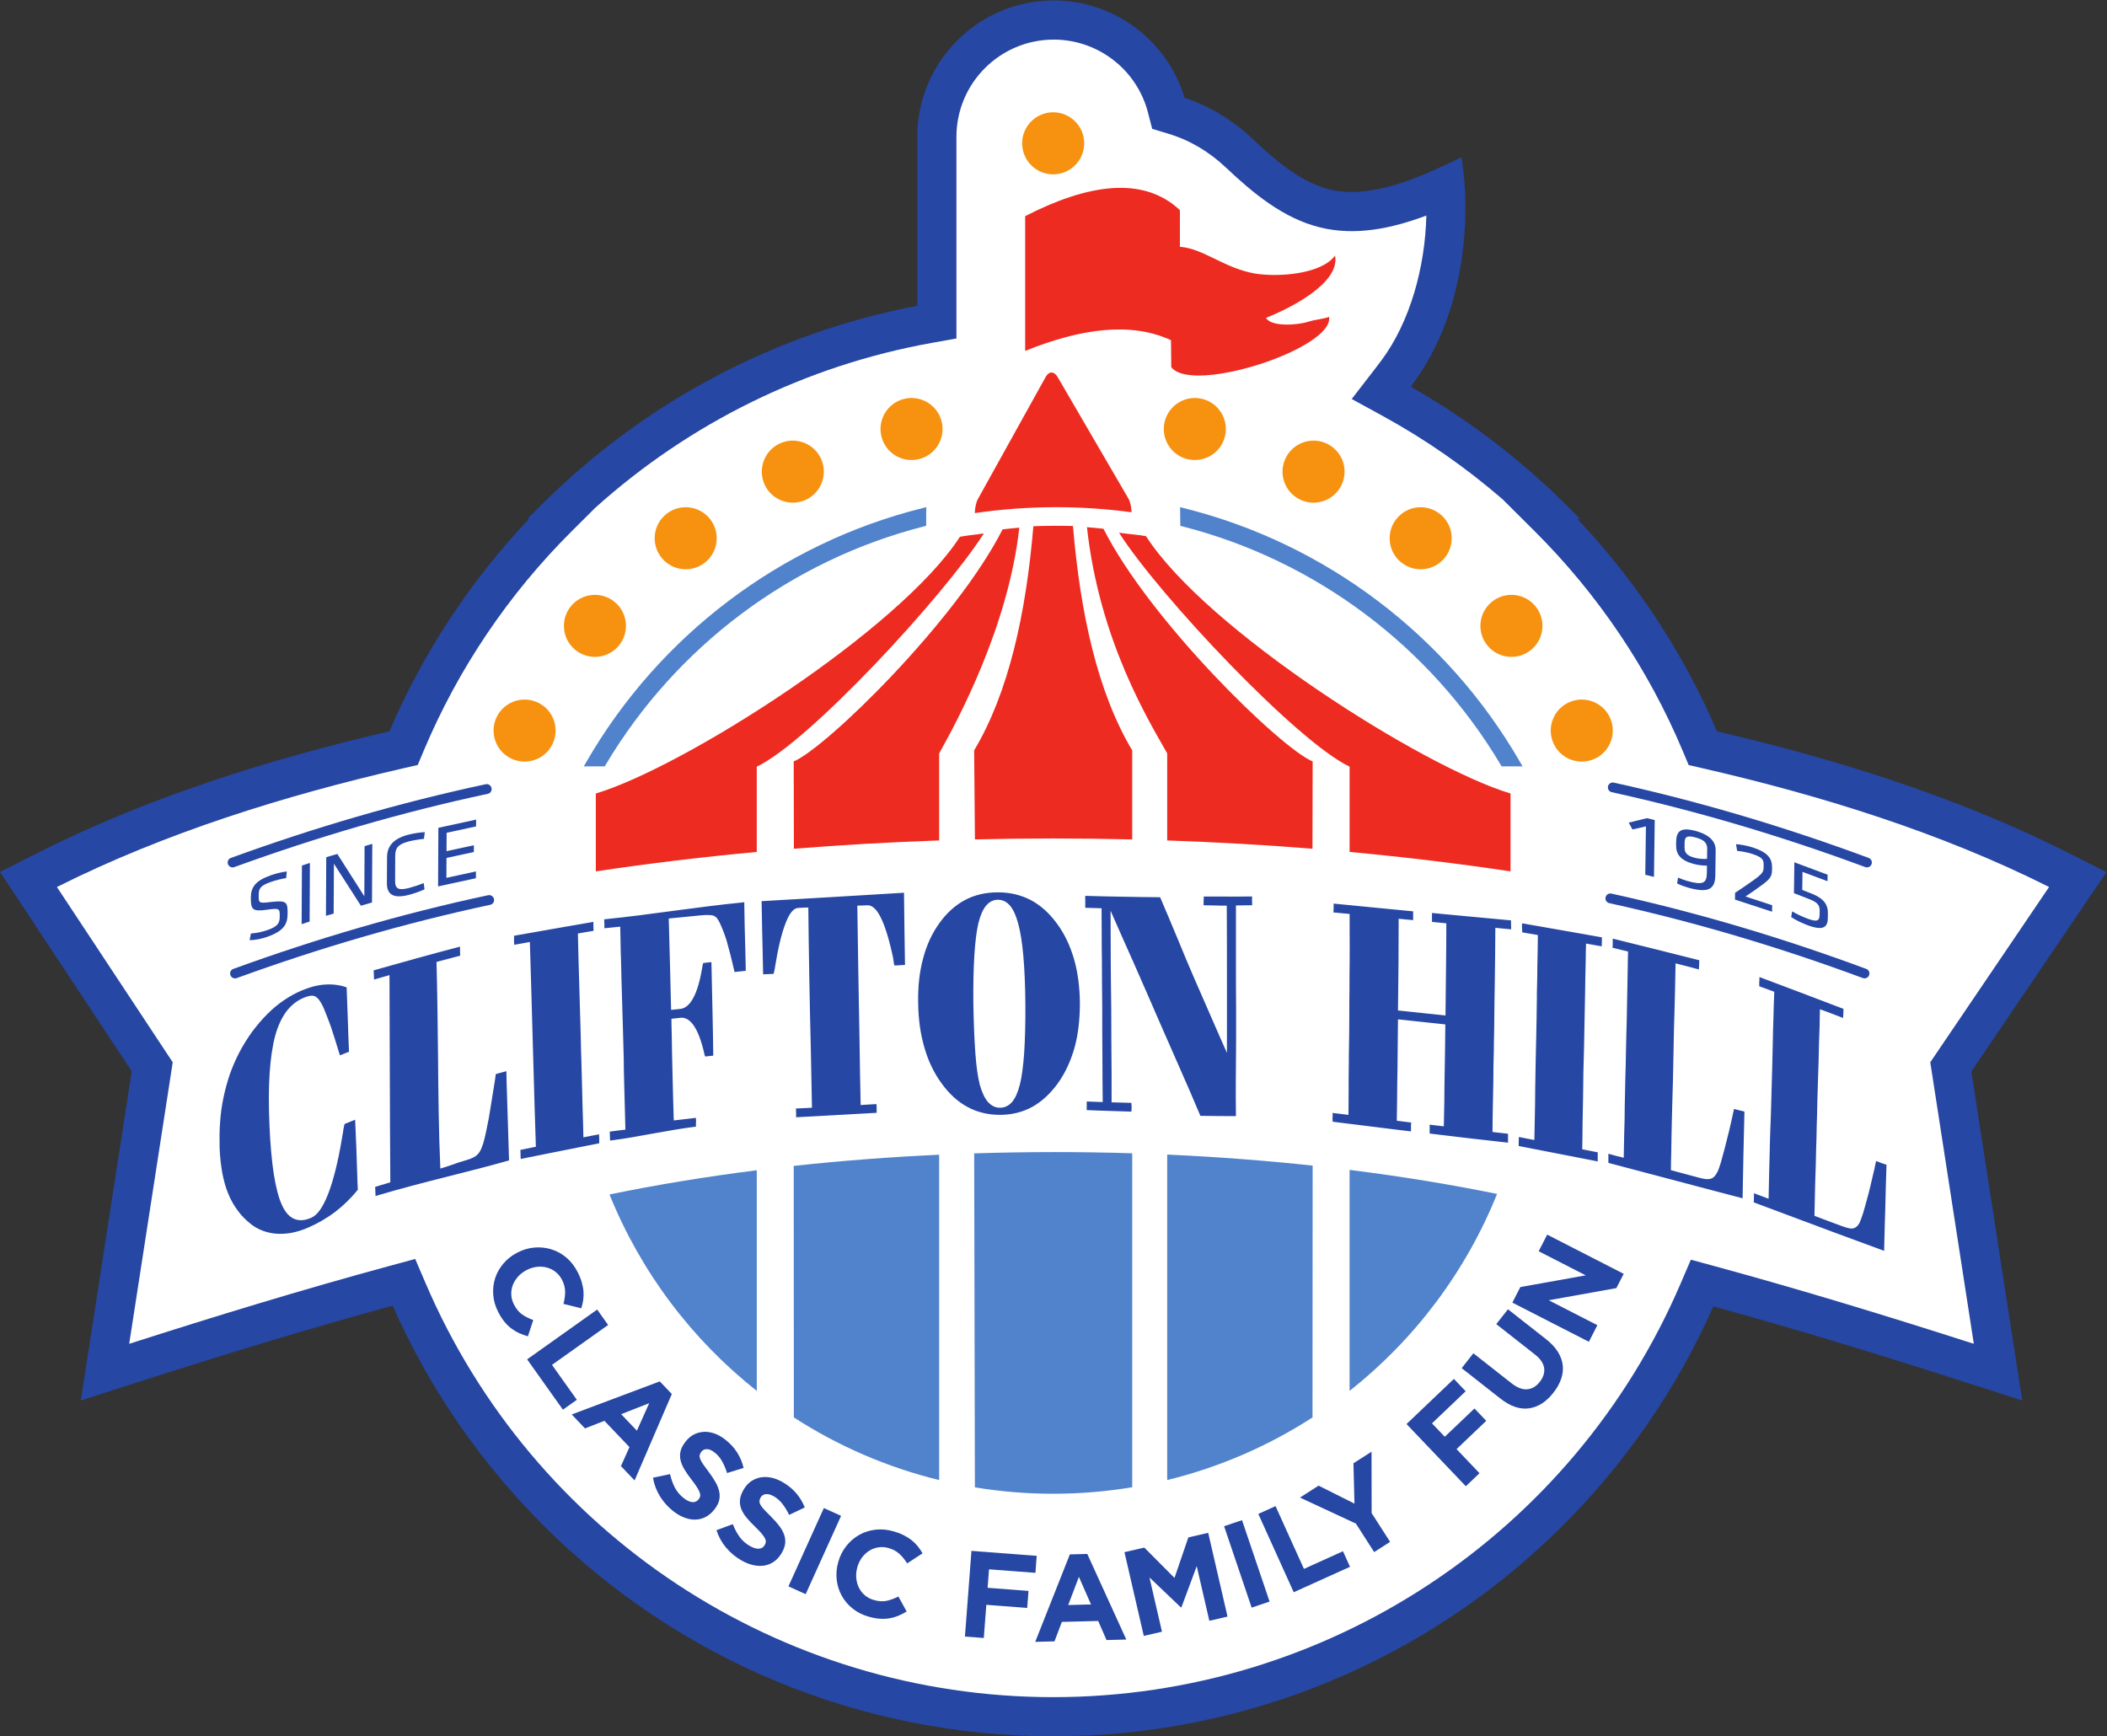 <?xml version="1.0" encoding="UTF-8" standalone="no"?>
<!-- Created with Inkscape (http://www.inkscape.org/) -->

<svg
   version="1.1"
   id="svg2"
   width="407.693"
   height="336"
   viewBox="0 0 407.693 336"
   sodipodi:docname="CLIFTON HILL SINCE 1925_LOGO_Badge Colour[49].eps"
   xmlns:inkscape="http://www.inkscape.org/namespaces/inkscape"
   xmlns:sodipodi="http://sodipodi.sourceforge.net/DTD/sodipodi-0.dtd"
   xmlns="http://www.w3.org/2000/svg"
   xmlns:svg="http://www.w3.org/2000/svg">
  <rect x="0" y="0" width="407.693" height="336" fill="#333333" stroke="none"/>
  <defs
     id="defs6" />
  <sodipodi:namedview
     id="namedview4"
     pagecolor="#ffffff"
     bordercolor="#000000"
     borderopacity="0.25"
     inkscape:showpageshadow="2"
     inkscape:pageopacity="0.0"
     inkscape:pagecheckerboard="0"
     inkscape:deskcolor="#d1d1d1" />
  <g
     id="g8"
     inkscape:groupmode="layer"
     inkscape:label="ink_ext_XXXXXX"
     transform="matrix(1.333,0,0,-1.333,0,336)">
    <g
       id="g10"
       transform="scale(0.1)">
      <path
         d="m 2492.33,1458.88 c 174.43,-40.46 352.28,-96.4 512.2,-177.43 l 53.16,-26.93 -196.13,-289.379 73.83,-477.672 -80.92,26.031 C 2732.72,552.672 2610.43,590.219 2487.08,624.07 2434.73,505.762 2360.63,397.969 2269.09,306.488 2072.05,109.609 1807.35,0 1528.77,0 1250.15,0 985.426,109.629 788.387,306.539 696.57,398.301 622.316,506.449 569.949,625.18 445.133,591.039 321.391,553.09 198.199,513.5 l -80.902,-26 73.887,477.988 L 0,1254.83 52.531,1281.45 C 212.609,1362.56 390.652,1418.54 565.27,1459 c 48.726,113.9 117.496,218.32 202.566,308.23 h -2.57 l 22.593,22.43 c 148.762,147.72 337.761,247.89 543.601,287.1 v 121.88 c 0,41.08 0,82.16 0,123.24 0,109.37 88.75,198.12 198.12,198.12 87.78,0 164.91,-57.89 189.83,-141.3 37.36,-12.43 70.46,-32.9 99.19,-60.02 30.97,-29.23 68.79,-62.5 111.15,-72.98 57.28,-14.19 124.65,14.86 175.44,38.87 l 16.28,7.69 2.33,-17.85 c 5.74,-43.77 3.88,-92.7 -3.01,-136.14 -9.93,-62.66 -31.93,-123.75 -70.03,-174.95 -1.02,-1.36 -2.04,-2.72 -3.06,-4.08 81.69,-46.28 156.99,-103.42 223.62,-169.58 l 22.6,-22.43 h -4.18 c 85.09,-89.94 153.87,-194.41 202.59,-308.35 v 0"
         style="fill:#2647a3;fill-opacity:1;fill-rule:evenodd;stroke:none"
         id="path12" />
      <path
         d="m 2181.11,1795.82 c -53.52,46.34 -111.9,86.95 -174.06,120.98 l -44.95,24.61 31.36,40.52 c 3.95,5.1 7.84,10.17 11.69,15.34 42.02,56.46 63.57,136.13 65.3,210.45 -49.67,-18.66 -102.68,-30.01 -154.37,-17.22 -53.57,13.27 -97.25,49.78 -136.51,86.84 -24.08,22.73 -51.78,39.54 -83.54,49.13 l -23.53,7.11 -6.16,23.8 c -16.09,62.15 -72.46,105.76 -136.76,105.76 -77.98,0 -141.26,-63.27 -141.26,-141.26 0,-41.08 0,-82.16 0,-123.24 v -169.37 l -36,-6.47 c -182.29,-32.74 -350.99,-115.94 -488.168,-239.25 l -34.339,-34.19 c -91.54,-91.15 -164.708,-199.48 -214.754,-318.58 l -8.688,-20.67 -21.844,-5.02 C 413.996,1365.93 239.367,1311.74 82.613,1232.94 L 250.727,978.512 187.551,569.801 c 125.383,40.219 251.355,78.719 378.441,113.23 L 602.695,693 617.664,658.039 C 773.535,293.871 1131.49,56.859 1528.77,56.859 c 396.86,0 754.5,236.52 910.64,600.121 l 15,34.93 36.68,-9.988 c 125.6,-34.231 250.11,-72.32 374.05,-112.121 l -63.19,408.738 172.45,254.431 c -156.59,78.7 -331,132.85 -501.34,172 l -21.85,5.03 -8.68,20.66 c -50.04,119.15 -123.21,227.52 -214.76,318.7 l -46.66,46.46 v 0"
         style="fill:#ffffff;fill-opacity:1;fill-rule:evenodd;stroke:none"
         id="path14" />
      <path
         d="m 1344.49,1778.64 c -0.02,-0.85 -0.03,-1.69 -0.03,-2.54 l -0.09,-18.8 -3.27,-0.84 C 1147.44,1706.97 981.129,1581.74 879.094,1410.24 l -1.274,-2.14 h -30.379 l 3.786,6.56 c 105.796,183.36 282.103,317.07 487.833,368.34 l 5.58,1.39 z m 374,4.35 c 205.72,-51.28 382.02,-184.98 487.81,-368.33 l 3.79,-6.56 h -30.38 l -1.27,2.14 c -102.01,171.46 -268.28,296.68 -461.88,346.19 l -3.25,0.84 -0.25,21.41 -0.09,5.69 5.52,-1.38 v 0"
         style="fill:#5183cc;fill-opacity:1;fill-rule:evenodd;stroke:none"
         id="path16" />
      <path
         d="m 1488.1,2206.82 c 88.64,45.62 170.55,59.76 224.61,8.73 v -53.21 c 34.24,-2.36 64.91,-31.42 109.36,-38.85 32.19,-5.38 95.83,-1.37 115.88,26.14 7.87,-41.08 -68.9,-78.05 -100.22,-90.45 7.65,-13.78 47.38,-10.27 61.6,-5.57 10.24,3.39 19.75,3.4 29.87,7.03 7.99,-45.37 -198.16,-113.02 -229.01,-73.05 l -0.43,39.17 c -58.76,27.25 -131.66,16.65 -211.66,-15.53 0,65.2 0,130.4 0,195.59 v 0"
         style="fill:#ee2b21;fill-opacity:1;fill-rule:evenodd;stroke:none"
         id="path18" />
      <path
         d="m 1528.76,2357.63 c 24.88,0 45.05,-20.17 45.05,-45.06 0,-24.87 -20.17,-45.04 -45.05,-45.04 -24.88,0 -45.04,20.17 -45.04,45.04 0,24.89 20.16,45.06 45.04,45.06 v 0"
         style="fill:#f79210;fill-opacity:1;fill-rule:evenodd;stroke:none"
         id="path20" />
      <path
         d="m 1312.38,1941.56 c 24.16,5.95 48.56,-8.8 54.51,-32.95 5.95,-24.15 -8.8,-48.56 -32.96,-54.51 -24.15,-5.95 -48.55,8.81 -54.5,32.96 -5.95,24.15 8.8,48.55 32.95,54.5 z m -181.27,-65.13 c 22.37,10.88 49.32,1.58 60.21,-20.78 10.89,-22.37 1.59,-49.32 -20.78,-60.21 -22.36,-10.89 -49.32,-1.59 -60.2,20.78 -10.89,22.36 -1.59,49.32 20.77,60.21 z M 967.543,1774.69 c 19.586,15.33 47.897,11.9 63.237,-7.68 15.33,-19.58 11.9,-47.89 -7.68,-63.23 -19.58,-15.34 -47.889,-11.9 -63.229,7.68 -15.344,19.58 -11.906,47.88 7.672,63.23 z M 828.984,1640.88 c 15.926,19.1 44.325,21.69 63.434,5.76 19.109,-15.92 21.691,-44.32 5.766,-63.43 -15.922,-19.1 -44.321,-21.69 -63.43,-5.76 -19.113,15.92 -21.691,44.32 -5.77,63.43 z M 721.598,1480.97 c 11.558,22.02 38.785,30.51 60.812,18.95 22.028,-11.56 30.512,-38.78 18.953,-60.81 -11.558,-22.03 -38.777,-30.51 -60.804,-18.95 -22.032,11.55 -30.516,38.78 -18.961,60.81 v 0"
         style="fill:#f79210;fill-opacity:1;fill-rule:evenodd;stroke:none"
         id="path22" />
      <path
         d="m 2335.93,1480.97 c -11.55,22.02 -38.78,30.51 -60.8,18.95 -22.03,-11.56 -30.52,-38.78 -18.96,-60.81 11.56,-22.03 38.78,-30.51 60.81,-18.95 22.02,11.56 30.51,38.78 18.95,60.81 z m -107.38,159.91 c -15.92,19.11 -44.32,21.69 -63.43,5.76 -19.11,-15.92 -21.69,-44.32 -5.77,-63.43 15.93,-19.1 44.32,-21.69 63.43,-5.76 19.11,15.92 21.69,44.32 5.77,63.43 z m -138.56,133.81 c -19.58,15.33 -47.89,11.9 -63.23,-7.68 -15.34,-19.58 -11.91,-47.89 7.68,-63.23 19.58,-15.34 47.88,-11.9 63.23,7.68 15.33,19.58 11.9,47.89 -7.68,63.23 z m -163.57,101.74 c -22.37,10.88 -49.32,1.58 -60.21,-20.78 -10.89,-22.37 -1.59,-49.32 20.78,-60.21 22.36,-10.89 49.32,-1.59 60.21,20.78 10.89,22.36 1.58,49.32 -20.78,60.21 z m -181.27,65.13 c -24.15,5.95 -48.55,-8.8 -54.5,-32.95 -5.96,-24.15 8.8,-48.56 32.95,-54.51 24.15,-5.95 48.56,8.81 54.51,32.96 5.95,24.15 -8.81,48.55 -32.96,54.5 v 0"
         style="fill:#f79210;fill-opacity:1;fill-rule:evenodd;stroke:none"
         id="path24" />
      <path
         d="m 1152.14,828.078 c 68.14,7.422 138.68,12.891 211.11,16.231 V 372.012 c -75.98,18.57 -147.05,49.629 -210.91,90.898 z M 884.742,786.59 c 67.586,13.93 139.088,25.73 213.768,35.172 V 501.441 c -93.97,74.278 -168.244,172.36 -213.768,285.149 z m 1074.278,35.672 c 74.76,-9.352 146.38,-21.051 214.08,-34.891 -45.49,-113.121 -119.9,-211.473 -214.08,-285.93 z m -428.25,25.886 c 37.99,0 75.57,-0.617 112.72,-1.757 V 361.602 c -37.32,-6.223 -75.64,-9.481 -114.72,-9.481 -38.71,0 -76.66,3.219 -113.64,9.301 l -1.04,484.848 c 38.44,1.218 77.34,1.878 116.68,1.878 z m 163.51,-476.136 c 75.98,18.578 147.05,49.629 210.91,90.898 l 0.2,365.59 c -68.15,7.34 -138.69,12.75 -211.11,16.012 v -472.5 0"
         style="fill:#5183cc;fill-opacity:1;fill-rule:evenodd;stroke:none"
         id="path26" />
      <path
         d="m 1642.48,1777 c -0.09,6.91 -1.8,15.22 -4.34,19.58 l -103.05,176.94 c -4.83,8.29 -12.44,8.5 -17.16,0 l -98.58,-177.63 c -2.53,-4.57 -4.27,-13.15 -4.3,-20.12 38.57,5.62 78.05,8.56 118.24,8.56 37.06,0 73.5,-2.54 109.19,-7.33 v 0"
         style="fill:#ee2b21;fill-opacity:1;fill-rule:evenodd;stroke:none"
         id="path28" />
      <path
         d="m 1428.17,1746.28 c -58.55,-91.65 -253.93,-302.9 -329.66,-338.59 v -123.83 c -80.21,-7.43 -158.217,-16.89 -233.639,-28.22 v 113.05 c 127.481,38.17 441.149,237.43 528.569,372.7 8.7,1.79 26.11,3.41 34.73,4.89 z m 51.43,8.33 c -15.94,-144.38 -90.72,-282.03 -116.35,-327.7 v -126.37 c -71.62,-2.46 -141.98,-6.51 -210.85,-12.04 l -0.27,126.76 c 46.58,19.32 235.45,203.37 303.19,336.87 8.13,0.96 16.23,1.79 24.28,2.48 z m 77.89,2.44 c 10.62,-126.9 35.76,-241.56 86,-325.77 v -129.27 c -37.93,0.91 -76.17,1.41 -114.72,1.41 -38.17,0 -76.02,-0.5 -113.59,-1.38 l -1.14,129.24 c 50.2,84.14 75.33,198.69 85.98,325.46 16.41,0.66 41.4,0.76 57.47,0.31 z m 20.3,-1.76 c 18.24,-166.02 90.82,-282.62 116.49,-328.38 v -126.37 c 71.61,-2.47 141.98,-6.51 210.85,-12.04 l 0.28,126.76 c -46.69,19.36 -236.2,204.19 -303.65,337.76 -7.95,0.89 -15.93,1.65 -23.97,2.27 z m 46.55,-7.98 c 57.88,-91.08 258.66,-303.8 334.68,-339.62 v -123.83 c 80.21,-7.43 158.22,-16.89 233.64,-28.22 v 113.05 c -127.75,38.26 -442.43,238.28 -529.12,373.57 -8.64,1.85 -30.45,3.54 -39.2,5.05 v 0"
         style="fill:#ee2b21;fill-opacity:1;fill-rule:evenodd;stroke:none"
         id="path30" />
      <path
         d="m 503.184,1086.75 c 0.484,-15.4 1.211,-30.86 1.695,-46.21 0.484,-15.34 0.965,-30.75 1.695,-46.212 0,-0.168 0,-0.34 0,-0.508 -4.355,-1.75 -8.715,-3.488 -13.07,-5.238 -1.453,4.34 -2.902,8.688 -4.113,13.028 -2.907,9.31 -5.567,18.17 -8.469,26.69 -1.938,5.87 -4.113,11.39 -6.051,16.3 -1.937,5.14 -3.875,9.71 -5.566,13.77 -1.938,4.4 -4.114,7.9 -6.051,10.61 -2.18,2.82 -4.356,4.57 -6.293,5.36 -1.691,0.79 -3.871,1.01 -6.531,0.68 -2.907,-0.4 -6.055,-1.35 -9.442,-2.82 -9.925,-4.12 -18.39,-10.84 -25.41,-20.09 -6.777,-9.25 -12.34,-21.05 -16.215,-35.44 -3.875,-14.49 -6.531,-32.549 -7.988,-54.221 -1.445,-21.609 -1.445,-46.719 -0.238,-75.258 1.211,-28.16 3.386,-51.859 6.289,-71.101 3.148,-19.41 7.019,-34.469 11.859,-44.852 4.602,-10.269 10.653,-17.047 17.664,-20.039 7.262,-3.097 15.492,-2.539 24.93,1.641 8.953,3.89 16.941,15.351 24.441,34.531 7.504,19.238 14.282,46.16 20.09,80.801 0.238,2.258 0.723,4.457 1.207,6.769 0.727,5.59 1.453,10.161 2.418,13.598 0,0.109 0,0.223 0,0.34 5.082,2.031 10.168,4.172 15.492,6.262 0,-0.34 0,-0.68 0,-1.02 1.207,-24.992 2.176,-49.98 2.903,-75.09 0.242,-8.472 0.488,-16.883 0.968,-25.34 -0.242,-0.171 -0.242,-0.332 -0.242,-0.453 -4.84,-6.039 -10.164,-11.847 -15.73,-17.258 -5.321,-5.191 -10.891,-9.992 -16.699,-14.511 -6.293,-4.739 -12.825,-9.02 -19.36,-12.86 -6.777,-3.828 -13.551,-7.281 -20.57,-10.328 -7.742,-3.383 -15.488,-5.691 -22.988,-7.222 -7.504,-1.411 -14.762,-1.86 -21.782,-1.457 -7.261,0.5 -14.039,1.91 -20.332,4.277 -6.535,2.371 -12.34,5.652 -17.664,9.883 -7.019,5.527 -13.551,12.019 -18.875,19.41 -5.566,7.328 -10.164,15.508 -13.797,24.488 -3.871,9.078 -6.531,19.18 -8.711,30.352 -1.937,11.117 -3.386,23.297 -3.871,36.508 -0.242,12.582 -0.242,24.878 0.723,36.902 0.727,12.129 2.422,23.918 4.844,35.598 2.418,11.679 5.562,23.019 9.195,33.851 3.871,10.891 8.469,21.391 13.551,31.379 5.808,11.22 12.344,21.49 19.117,30.86 7.023,9.36 14.281,17.83 22.027,25.56 7.5,7.56 15.489,14.21 24.2,20.09 8.468,5.75 17.421,10.72 27.101,14.61 5.809,2.37 11.375,4.17 16.699,5.59 5.567,1.29 10.895,2.14 16.215,2.42 5.567,0.34 10.649,0.17 15.731,-0.51 5.082,-0.68 9.925,-1.8 14.519,-3.44 0,-0.06 0.242,-0.11 0.485,-0.17 0,-0.17 0,-0.34 0,-0.51 z m 41.867,-301.461 c 0,1.973 0,3.941 -0.242,5.922 0,1.918 0,3.891 -0.243,5.867 0,0.172 0,0.332 0,0.5 2.661,0.852 5.567,1.703 8.469,2.602 4.36,1.3 8.957,2.59 13.555,4.058 -0.242,50.114 -0.727,100.274 -0.727,150.371 0,50.161 -0.484,100.261 -0.484,150.431 -7.5,-2.15 -15.004,-4.29 -22.266,-6.38 -0.238,0.28 -0.238,0.56 -0.238,0.9 0,1.98 0,4.01 -0.246,5.98 0,1.92 0,3.78 -0.238,5.76 0,0.17 0,0.39 0,0.62 0,0.05 0.238,0.11 0.484,0.17 20.324,5.81 40.898,11.51 61.469,17.21 20.812,5.75 41.625,11.39 62.679,16.87 0.243,0.05 0.485,0.17 0.723,0.28 0,-0.34 0,-0.68 0,-1.02 0,-3.78 0,-7.61 0.242,-11.56 0,-0.23 0,-0.4 0.242,-0.57 -0.242,-0.05 -0.484,-0.11 -0.722,-0.17 -6.297,-1.63 -12.106,-3.21 -18.149,-4.79 -5.328,-1.47 -10.41,-2.88 -15.734,-4.18 1.211,-44.74 1.691,-89.99 2.176,-135.25 0.246,-27.699 0.484,-55.398 0.972,-82.941 0.481,-27.418 1.207,-54.778 2.418,-81.809 6.536,1.981 12.098,3.891 17.668,5.75 5.809,2.09 11.856,4.238 19.118,6.27 4.113,1.179 7.742,2.422 10.648,3.89 2.66,1.36 5.082,2.93 6.535,4.629 1.692,1.582 3.145,3.781 4.598,6.43 1.211,2.711 2.418,5.93 3.629,9.48 1.211,4.121 2.664,9.653 4.113,16.59 1.211,5.871 2.66,12.75 4.117,20.59 2.66,15.633 5.563,34.762 9.196,56.883 0.242,2.258 0.484,4.508 0.964,6.769 5.082,1.348 10.168,2.707 15.25,4.11 0.243,-11.731 0.485,-23.461 0.965,-35.199 0.969,-31.321 1.938,-63.872 2.906,-93.723 0,-0.219 0,-0.391 0,-0.57 -0.242,-0.047 -0.48,-0.11 -0.48,-0.161 -29.77,-8.468 -59.293,-15.859 -88.82,-23.359 -34.61,-8.75 -69.211,-17.609 -103.578,-27.93 -0.243,-0.058 -0.485,-0.168 -0.727,-0.23 -0.242,0.281 -0.242,0.57 -0.242,0.91 z M 755.84,839 c 0,1.859 -0.246,3.891 -0.246,5.871 0,1.859 0,3.777 -0.239,5.809 0,0.172 0,0.34 0,0.558 0,0 0.239,0.063 0.485,0.121 5.805,1.121 11.613,2.313 17.183,3.551 1.45,0.281 3.145,0.621 4.84,0.961 -1.215,37.238 -2.422,74.418 -3.39,111.66 -0.969,37.239 -2.18,74.479 -3.145,111.769 -0.242,8.24 -0.484,16.48 -0.726,24.78 -0.485,16.36 -0.969,32.72 -1.454,49.09 -0.968,-0.12 -1.695,-0.29 -2.418,-0.46 -6.535,-1.13 -12.828,-2.25 -19.363,-3.5 -0.484,-0.05 -0.726,-0.11 -0.965,-0.17 0,0.29 0,0.57 0,0.91 -0.246,1.92 -0.246,3.83 -0.246,5.87 0,2.03 0,3.89 0,5.75 0,0.17 0,0.39 0,0.62 0,0 0.246,0.06 0.485,0.06 18.879,3.38 37.754,6.77 56.875,10.04 19.843,3.55 38.718,6.77 56.871,9.87 0.242,0.06 0.484,0.12 0.965,0.17 0,-0.33 0,-0.62 0,-0.84 0,-3.84 0,-7.73 0.242,-11.57 0,-0.23 0,-0.4 0,-0.57 -3.629,-0.67 -7.258,-1.29 -10.891,-1.86 -4.109,-0.73 -8.23,-1.46 -11.859,-2.03 0.484,-24.15 1.215,-48.46 1.941,-72.67 0.238,-8.69 0.481,-17.32 0.723,-25.9 0.484,-16.59 0.965,-33.06 1.453,-49.6 0.242,-12.4 0.484,-24.931 0.969,-37.399 0.242,-12.36 0.722,-24.661 0.968,-36.911 0.239,-9.871 0.481,-19.8 0.723,-29.609 0.484,-14.68 0.973,-29.23 1.211,-43.851 4.113,0.742 8.227,1.582 12.102,2.371 3.144,0.57 6.289,1.238 9.679,1.871 0.242,0.047 0.485,0.109 0.969,0.109 0,-0.281 0,-0.512 0,-0.793 0,-1.976 0.238,-3.887 0.238,-5.867 0,-1.973 0,-3.891 0,-5.75 0,-0.231 0,-0.402 0,-0.57 -0.238,-0.051 -0.48,-0.051 -0.48,-0.051 -23.719,-4.692 -47.68,-9.481 -71.875,-14.328 -14.039,-2.711 -27.832,-5.543 -41.625,-8.364 0,0.293 0,0.571 0,0.852 z m 129.715,26.629 c 0,1.98 -0.242,3.891 -0.242,5.812 0,1.918 0,3.84 -0.247,5.758 0,0.231 0,0.449 0,0.621 3.875,0.508 7.747,1.008 11.86,1.578 3.629,0.403 7.262,0.903 10.89,1.293 -0.722,24.5 -1.211,48.918 -1.933,73.411 -0.242,9.707 -0.485,19.468 -0.485,29.339 -0.488,14.84 -0.726,29.679 -1.21,44.629 -0.727,24.6 -1.454,49.32 -2.176,74.03 -0.246,12.3 -0.489,24.6 -0.973,37.01 -0.238,12.02 -0.484,24.1 -0.723,36.28 -5.808,-0.51 -11.375,-1.13 -16.699,-1.69 -2.179,-0.22 -4.355,-0.39 -6.293,-0.62 0,0.23 0,0.51 0,0.79 0,1.97 0,3.89 0,5.81 -0.242,1.98 -0.242,3.84 -0.242,5.76 0,0.17 0,0.39 0,0.62 0.242,-0.06 0.488,0 0.727,0.06 33.636,3.38 67.281,7.89 100.918,12.41 33.643,4.45 67.033,8.91 100.673,12.18 0.24,0 0.48,0.06 0.97,0.12 0,-0.28 0,-0.57 0,-0.79 0.24,-21.84 0.72,-43.79 1.45,-65.62 0.24,-11.06 0.48,-22.12 0.73,-33.12 -0.25,-0.06 -0.49,-0.06 -0.73,-0.06 -2.66,-0.39 -5.81,-0.68 -8.71,-0.96 -2.42,-0.28 -4.84,-0.51 -7.02,-0.73 0,0.22 0,0.45 0,0.62 -2.18,9.31 -4.11,17.77 -6.05,25.28 -1.93,7.44 -3.87,14.05 -5.33,19.69 -1.69,5.75 -3.62,10.72 -5.32,15.06 -1.69,4.35 -3.39,8.02 -4.84,11.23 -1.21,2.37 -2.42,4.4 -3.63,6.04 -1.21,1.52 -2.66,2.7 -4.36,3.5 -1.69,0.79 -4.11,1.18 -7.5,1.35 -3.15,0.11 -7.5,-0.06 -12.34,-0.56 -6.29,-0.62 -12.34,-1.25 -18.392,-1.81 -9.195,-0.9 -18.394,-1.75 -27.59,-2.71 0,-0.17 0,-0.34 0,-0.45 1.211,-44.06 2.422,-88.13 3.387,-132.25 4.359,0.44 8.715,0.9 13.313,1.4 7.261,0.79 13.552,6.1 18.872,15.86 5.33,9.88 9.68,24.32 12.83,43.28 0.24,1.52 0.48,2.93 0.73,4.06 0.24,1.19 0.48,2.2 0.72,2.99 0,0.12 0,0.28 0.25,0.45 1.69,0.23 3.63,0.45 5.56,0.68 1.94,0.22 4.12,0.45 6.29,0.62 0,-0.23 0,-0.51 0,-0.79 0.49,-22.34 0.97,-44.8 1.46,-67.2 0.48,-22.34 0.96,-44.74 1.2,-67.14 0,-0.23 0,-0.449 0,-0.57 -1.93,-0.282 -3.87,-0.45 -5.8,-0.668 -1.94,-0.231 -3.88,-0.453 -5.81,-0.621 -0.24,0.109 -0.24,0.218 -0.24,0.39 -0.49,0.559 -0.73,1.469 -0.73,2.481 -0.24,0.449 -0.48,1.019 -0.48,1.519 -4.12,18.169 -9.2,31.489 -15.01,40.179 -5.81,8.52 -12.339,12.41 -19.6,11.62 -1.211,-0.11 -2.418,-0.22 -3.629,-0.39 -3.149,-0.34 -6.293,-0.68 -9.442,-1.02 0,-8.07 0.246,-16.14 0.489,-24.2 0.242,-16.59 0.48,-33.24 0.968,-49.661 0,-0.5 0,-0.957 0,-1.348 0.481,-24.152 1.207,-48.301 1.934,-72.391 10.648,1.239 21.539,2.481 32.19,3.719 0,-0.277 0,-0.559 0,-0.73 0.24,-2.539 0.24,-5.137 0,-7.668 0,-1.422 0,-2.879 0,-4.352 -0.25,0 -0.49,0 -0.49,0 -20.567,-2.59 -41.137,-6.32 -61.708,-9.98 -20.574,-3.789 -41.14,-7.508 -61.472,-10.11 -0.481,-0.051 -0.723,-0.051 -0.965,-0.051 0,0.172 0,0.454 0,0.731 z m 270.075,33.801 c 0,3.718 0,7.5 -0.24,11.23 0,0.219 0,0.449 0,0.731 4.12,0.168 8.23,0.339 12.34,0.558 3.63,0.172 7.26,0.403 10.89,0.621 -0.48,28.84 -1.21,57.782 -1.69,86.731 -0.73,33.969 -1.69,67.989 -2.18,102.009 -0.48,33.97 -1.21,67.99 -1.45,101.9 -2.42,0 -4.84,-0.11 -7.02,-0.23 -2.66,-0.17 -5.08,-0.28 -7.5,-0.39 -6.78,-0.17 -12.83,-7.51 -18.4,-22 -5.8,-14.67 -11.13,-36.68 -15.73,-65.85 -0.24,-1.3 -0.48,-2.6 -0.72,-3.78 -0.24,-1.24 -0.73,-2.43 -0.97,-3.67 -0.24,-0.17 -0.24,-0.33 -0.24,-0.45 -5.08,-0.23 -10.16,-0.45 -15.01,-0.62 0,0.22 0,0.51 0,0.74 -0.24,11.56 -0.48,23.13 -0.72,34.69 -0.49,23.36 -1.21,46.72 -1.45,70.08 0,0.23 0,0.4 0,0.68 68.73,3.95 137.7,7.95 206.67,12.24 0.24,-34.93 0.97,-69.85 1.45,-104.77 -0.24,-0.06 -0.48,-0.06 -0.73,-0.06 -3.38,-0.29 -6.53,-0.4 -9.67,-0.62 -1.7,0 -3.39,-0.12 -5.09,-0.17 0,0.17 0,0.33 0,0.56 -0.48,1.41 -0.72,3.1 -0.97,5.14 -0.24,1.86 -0.72,3.94 -0.96,6.2 -5.81,27.09 -11.86,46.27 -18.15,58.51 -6.05,12.02 -12.59,17.27 -19.12,16.99 -4.84,-0.23 -9.68,-0.4 -14.52,-0.57 0.48,-32.1 0.97,-64.21 1.45,-96.37 0.48,-32.16 1.21,-64.44 1.7,-96.54 0.48,-32.098 0.96,-64.321 1.69,-96.481 4.84,0.281 9.43,0.562 14.03,0.84 2.91,0.171 5.81,0.293 8.96,0.511 0,-0.218 0,-0.511 0,-0.73 0,-1.981 0.24,-3.84 0.24,-5.699 0,-1.922 0,-3.782 0,-5.582 0,-0.231 0,-0.399 0,-0.618 -0.24,-0.062 -0.48,-0.062 -0.48,-0.062 -27.59,-1.641 -55.18,-3.16 -82.77,-4.629 -11.38,-0.621 -22.51,-1.238 -33.64,-1.809 0,0.231 0,0.45 0,0.739 z m 293.07,315.01 c -6.78,0 -12.34,-2.77 -17.18,-8.35 -4.84,-5.7 -8.47,-14.28 -11.38,-25.85 -2.66,-11.56 -4.59,-27.07 -5.81,-46.43 -1.2,-19.52 -1.69,-42.83 -1.45,-70.02 0.49,-28.32 1.45,-52.42 2.91,-72.231 1.45,-19.629 3.63,-34.969 6.53,-45.981 3.15,-11.058 7.02,-19.289 11.86,-24.816 5.08,-5.532 10.89,-8.364 17.42,-8.242 6.78,0 12.59,2.761 17.43,8.289 4.84,5.64 8.47,14.05 11.37,25.281 2.91,11.34 4.84,26.859 6.29,46.441 1.22,19.629 1.94,43.389 1.7,71.259 -0.24,26.63 -1.21,49.48 -2.91,68.67 -1.69,19.86 -4.35,35.66 -7.5,47.39 -3.14,11.62 -7.01,20.25 -11.86,26.01 -4.83,5.65 -10.64,8.52 -17.42,8.58 z m -0.24,10.77 c 17.66,0 33.4,-3.78 47.67,-11.17 14.04,-7.44 26.62,-18.62 37.52,-33.4 11.13,-14.84 19.36,-32.05 25.16,-51.57 5.57,-19.18 8.47,-40.68 8.71,-64.32 0,-23.92 -2.42,-45.59 -7.74,-65 -5.56,-19.52 -13.55,-36.852 -24.44,-52.078 -10.89,-14.953 -23.24,-26.293 -37.03,-33.973 -14.03,-7.609 -29.52,-11.508 -46.71,-11.508 -17.18,-0.05 -32.91,3.731 -46.95,11.289 -14.03,7.559 -26.62,18.84 -37.51,33.911 -11.13,15.121 -19.6,32.441 -25.17,52.078 -5.8,19.521 -8.95,41.241 -9.19,65.221 -0.49,23.87 1.94,45.48 7.26,64.83 5.08,19.47 13.07,36.62 23.96,51.52 10.65,14.83 23.23,25.89 37.27,33.29 14.03,7.27 29.76,10.88 47.19,10.88 z m 128.99,-315.401 c 0,3.89 0,7.839 0,11.793 1.69,-0.114 3.39,-0.223 5.32,-0.223 6.05,-0.231 12.1,-0.399 17.91,-0.617 -0.24,22.109 -0.48,44.226 -0.48,66.347 -0.25,23.921 -0.25,47.901 -0.25,71.881 -0.24,23.93 -0.48,47.85 -0.48,71.83 -0.24,8.01 -0.24,15.97 -0.24,24.04 0,15.85 -0.24,31.7 -0.24,47.22 -7.99,0.17 -15.98,0.45 -23.72,0.73 0,0.23 0,0.45 0,0.74 0.24,2.6 0,7.5 0,11.45 0,1.64 0,3.33 0,5.08 0.24,0 0.48,0 0.73,0 17.9,-0.56 35.81,-0.96 53.72,-1.24 17.91,-0.34 35.82,-0.62 53.72,-0.74 0,0 0.25,0 0.49,0 0,-0.17 0,-0.33 0.24,-0.45 8.47,-19.63 17.18,-40.56 25.9,-61.44 7.74,-18.84 15.48,-37.63 23.23,-55.3 8.95,-20.65 18.39,-42.2 27.83,-63.7 6.53,-15.01 13.07,-30.01 19.84,-45.081 0,34.421 0,68.781 0,103.141 0,35.32 0,75.56 -0.24,110.65 -6.29,-0.17 -12.34,0.05 -18.39,0.23 -4.84,0.16 -9.68,0.28 -14.52,0.28 -0.24,0 -0.49,0 -0.73,0.05 0,0.23 0,0.4 0,0.68 0,1.75 0,3.72 0,5.58 0.24,1.87 0.24,3.73 0.24,5.65 0,0.22 0,0.45 0,0.68 0.25,0 0.49,0 0.73,0 10.17,0.05 20.33,0.05 30.49,0 12.59,-0.06 25.42,-0.06 38.24,0.16 0.24,0 0.48,0 0.73,0 0,-0.28 0,-0.56 0,-0.79 -0.25,-2.48 -0.25,-4.96 0,-7.44 0,-1.53 0,-3.05 0,-4.52 -0.25,0 -0.49,0 -0.73,0 -3.87,-0.05 -7.74,-0.11 -11.86,-0.17 -3.63,-0.05 -7.26,-0.11 -10.89,-0.16 0,-26.47 0,-52.98 0,-79.45 0,-25.05 0,-50.1 0.25,-75.21 0,-12.53 0,-25.05 0,-37.64 0,-12.58 -0.25,-25.1 -0.25,-37.631 -0.24,-16.699 -0.24,-33.399 -0.24,-50.098 0,-8.519 0.24,-17.101 0.24,-25.109 0,-0.282 0,-0.512 0,-0.68 -0.24,0 -0.48,0 -0.72,0 -8.47,0 -16.94,0.059 -25.17,0.109 -8.47,0.059 -16.7,0.118 -25.17,0.289 -0.24,0 -0.48,0 -0.48,0 -0.25,0.11 -0.25,0.282 -0.25,0.45 -5.32,12.582 -10.64,25.109 -15.97,37.41 -5.57,12.519 -11.13,25.101 -16.46,37.57 -4.83,11.059 -9.92,22.57 -15,34.14 -5.81,13.54 -11.86,27.14 -17.91,40.91 -1.94,4.46 -3.87,8.97 -5.81,13.48 -9.19,20.71 -18.14,41.47 -27.1,61.84 -0.24,0.45 -0.49,1.02 -0.73,1.52 -10.4,23.64 -21.05,47.12 -31.22,70.48 0,-23.42 0.25,-46.78 0.25,-70.14 0,-23.35 0.48,-46.66 0.72,-70.02 0,-32.16 0.24,-64.261 0.49,-96.37 0,-13.77 0,-27.078 0,-41.641 1.45,-0.05 2.9,-0.109 4.35,-0.109 8.23,-0.281 14.28,-0.512 23.72,-0.68 0.24,0 0.48,0 0.73,-0.05 0,-1.469 0,-3 0.24,-4.411 0,-2.539 0,-5.07 -0.24,-7.558 0,-0.281 0,-0.5 0,-0.672 -0.25,0 -0.49,0 -0.73,0 -16.94,0.453 -31.46,0.961 -47.19,1.519 -5.81,0.231 -11.38,0.403 -16.94,0.684 0,0.219 0,0.449 0,0.727 z m 470.94,-19.411 c -0.24,-1.918 -0.24,-3.777 -0.24,-5.699 0,-2.199 0,-4.34 0,-6.539 -7.26,0.84 -14.52,1.75 -21.54,2.59 -30.49,3.73 -61.23,7.512 -91.72,11.398 -0.24,0 -0.49,0.051 -0.49,0.114 0,0.168 0,0.289 0,0.508 -0.24,2.539 -0.24,5.082 0,7.671 0,1.469 0,3 0,4.52 1.7,-0.172 3.39,-0.402 5.09,-0.621 5.81,-0.738 11.86,-1.469 17.91,-2.199 0,11.961 0.24,23.871 0.24,35.769 0,12.192 0,24.371 0.24,36.559 0,8.07 0,16.14 0.24,24.211 0.25,16.36 0.49,32.72 0.49,49.08 0,12.19 0,24.38 0.24,36.68 0,12.24 0,24.43 0.24,36.62 0.24,16.25 0,32.61 0,48.91 0,7.91 0,15.92 0,23.87 -3.87,0.29 -7.5,0.63 -11.13,1.02 -4.36,0.39 -8.47,0.79 -12.59,1.24 0,0.23 0,0.45 0.24,0.73 0.25,2.88 0.25,5.7 0.25,8.47 0,1.18 0,2.42 0,3.61 0.24,-0.06 0.48,-0.11 0.72,-0.11 32.19,-3.11 64.14,-6.27 96.08,-9.37 6.05,-0.56 12.34,-1.19 18.63,-1.81 0,-0.17 0,-0.39 0,-0.56 0,-2.43 0,-5.02 0,-7.56 0,-1.52 0,-3.05 0,-4.57 -0.48,0 -0.72,0 -0.96,0.05 -3.63,0.34 -7.26,0.63 -10.65,0.97 -3.15,0.28 -6.29,0.61 -9.44,0.95 0,-22.06 -0.24,-44.17 -0.24,-66.52 -0.24,-22.23 -0.48,-44.46 -0.73,-66.63 22.99,-2.43 45.98,-4.86 68.97,-7.28 0.25,22.29 0.49,44.51 0.73,66.8 0.24,22.35 0.48,44.69 0.48,67.03 -7.01,0.62 -13.79,1.3 -20.08,1.92 -0.24,0 -0.49,0.06 -0.73,0.06 0,4.34 0,8.63 0,12.97 8.47,-0.84 16.94,-1.63 25.41,-2.42 29.53,-2.82 58.81,-5.59 88.58,-8.24 0.24,-0.05 0.48,-0.05 0.72,-0.05 0,-0.17 0,-0.4 0,-0.63 0,-3.78 0,-7.61 0.24,-11.51 0,-0.28 0,-0.56 0,-0.84 -2.66,0.16 -5.32,0.45 -7.74,0.67 -5.08,0.51 -10.16,0.91 -15.25,1.53 0,-24.38 -0.48,-48.86 -0.72,-73.41 -0.49,-24.88 -0.73,-49.82 -0.97,-74.82 -0.24,-9.98 -0.49,-19.97 -0.49,-29.901 -0.48,-14.84 -0.72,-29.68 -0.72,-44.52 -0.24,-12.41 -0.49,-24.82 -0.73,-37.238 -0.24,-12.242 -0.48,-24.43 -0.48,-36.562 7.26,-0.739 14.52,-1.629 21.78,-2.477 0.24,-0.062 0.48,-0.062 0.73,-0.062 0,-4.34 0,-8.688 0,-12.969 -19.12,2.14 -38.24,4.281 -57.12,6.48 -18.88,2.258 -37.75,4.52 -56.63,6.778 0,4.281 0,8.57 0,12.863 3.63,-0.512 7.26,-0.902 11.13,-1.301 3.15,-0.449 6.3,-0.793 9.45,-1.07 0.24,12.187 0.48,24.371 0.72,36.5 0,13.429 0.24,26.808 0.48,40.23 0.49,23.699 0.73,47.459 0.97,71.209 -22.99,2.43 -45.98,4.85 -68.73,7.34 -0.24,-24.49 -0.48,-49.041 -0.72,-73.471 -0.25,-12.468 -0.49,-24.879 -0.49,-37.238 -0.24,-12.18 -0.24,-24.371 -0.48,-36.5 6.53,-0.851 13.07,-1.699 20.09,-2.492 0.24,-0.047 0.48,-0.047 0.72,-0.047 0,-0.23 0,-0.453 0,-0.684 z m 156.1,-32.839 c 0,3.839 0,7.679 0.23,11.632 0,0.278 0,0.559 0,0.899 1.7,-0.391 3.64,-0.852 5.57,-1.129 5.57,-1.129 11.13,-2.262 16.94,-3.332 0.25,12.133 0.49,24.383 0.73,36.512 0.24,12.468 0.48,24.937 0.48,37.347 0.24,24.883 0.97,49.774 1.46,74.592 0,0 0,0.05 0,0.11 0.48,18.9 0.72,37.81 0.96,56.65 0,6.04 0,12.08 0.25,18.12 0.24,10.04 0.48,19.97 0.48,29.95 0.24,14.73 0.72,29.51 0.72,44.3 -7.26,1.18 -14.76,2.48 -22.26,3.83 -0.24,0 -0.48,0.06 -0.48,0.12 0,0.16 0,0.39 0,0.62 0,1.52 0,3.1 -0.24,4.62 0,2.32 -0.25,4.63 0,7 0,0.28 0,0.56 0,0.84 0.24,-0.05 0.48,-0.11 0.96,-0.16 19.12,-3.33 38.24,-6.72 57.12,-9.99 19.11,-3.44 38.48,-6.83 57.84,-10.21 0,-0.23 0,-0.4 0,-0.57 0,-3.89 0,-7.84 -0.25,-11.73 0,-0.29 0,-0.57 0,-0.79 -7.74,1.29 -15.24,2.65 -22.75,4.06 -0.24,-8.29 -0.48,-16.59 -0.48,-24.77 -0.48,-16.53 -0.72,-33.07 -0.97,-49.48 -0.24,-12.53 -0.48,-25.05 -0.72,-37.58 -0.24,-12.47 -0.49,-25 -0.73,-37.47 -0.24,-12.46 -0.73,-24.941 -0.97,-37.46 -0.24,-12.531 -0.24,-25 -0.48,-37.469 -0.24,-12.519 -0.49,-24.992 -0.73,-37.519 0,-12.243 -0.24,-24.602 -0.48,-36.903 3.63,-0.73 7.26,-1.519 10.89,-2.14 3.87,-0.789 7.5,-1.528 11.13,-2.2 0,-0.058 0.24,-0.121 0.48,-0.121 0,-4.398 0,-8.797 0,-13.078 -0.48,0 -0.72,0.051 -0.96,0.11 -35.09,6.769 -70.19,13.652 -105.28,20.539 -2.9,0.5 -5.8,1.011 -8.46,1.632 0,0.168 0,0.399 0,0.618 z m 130.19,-24.539 c 0,4.23 0,8.46 0,12.691 0.25,-0.109 0.49,-0.223 0.97,-0.281 3.39,-0.961 7.02,-2.032 10.89,-2.989 3.39,-0.902 7.02,-1.691 10.41,-2.543 0.24,12.192 0.48,24.383 0.72,36.563 0.49,12.641 0.73,25.168 0.73,37.687 0.24,14.961 0.73,30.024 0.97,45.09 0.24,10.043 0.72,20.082 0.72,30.184 0.25,10.778 0.49,21.558 0.73,32.328 0.49,14.28 0.73,28.61 0.97,42.83 0.24,16.76 0.72,33.51 0.97,50.27 0,8.18 0.24,16.31 0.48,24.49 -3.63,0.85 -7.26,1.69 -10.89,2.59 -3.87,0.91 -7.5,1.81 -11.13,2.77 -0.24,0.06 -0.49,0.06 -0.49,0.11 0,0.17 0,0.34 0,0.57 0.25,1.97 0.25,3.89 0.25,5.81 0,1.86 0,3.84 0,5.87 0,0.28 0,0.62 0,0.96 20.81,-5.25 41.86,-10.44 62.92,-15.63 20.81,-5.31 41.62,-10.55 62.68,-15.75 0,-0.22 0,-0.39 0,-0.56 0,-3.78 -0.25,-7.56 -0.49,-11.45 0,-0.45 0,-0.91 0,-1.36 -4.35,1.19 -8.71,2.31 -12.82,3.44 -7.02,1.81 -14.04,3.62 -21.06,5.42 -0.48,-24.77 -0.97,-49.77 -1.69,-74.48 -0.49,-12.52 -0.73,-25.1 -0.97,-37.69 -0.24,-12.581 -0.49,-25.222 -0.73,-37.8 -0.24,-15.691 -0.72,-31.43 -1.21,-47.121 -0.24,-9.418 -0.48,-18.84 -0.73,-28.269 -0.48,-16.75 -0.72,-33.508 -0.96,-50.258 -0.24,-8.192 -0.48,-16.434 -0.48,-24.614 9.19,-2.418 18.15,-4.91 27.1,-7.277 4.6,-1.23 9.44,-2.531 14.28,-3.832 4.35,-1.129 7.74,-1.809 10.65,-1.918 2.9,-0.109 5.08,0.168 6.77,0.899 1.7,0.679 3.63,2.031 5.08,3.839 1.46,1.75 2.91,4.121 4.36,7.051 1.21,2.988 2.66,7.281 4.36,12.641 1.45,5.527 3.39,12.019 5.32,19.578 1.94,7.781 4.12,16.422 6.54,25.949 2.17,9.481 4.59,19.863 7.01,31.211 0,0.223 0,0.449 0,0.731 0.25,-0.051 0.49,-0.11 0.73,-0.168 2.66,-0.622 5.32,-1.364 7.98,-2.032 1.94,-0.511 4.12,-0.961 6.06,-1.468 0,-0.051 0.24,-0.114 0.48,-0.172 0,-0.219 0,-0.391 0,-0.5 -0.48,-20.66 -0.97,-41.36 -1.45,-61.899 -0.49,-20.883 -0.73,-41.699 -1.21,-62.519 0,-0.34 0,-0.684 0,-0.961 -12.83,3.328 -25.41,6.609 -38,9.988 -52.51,13.82 -104.54,27.59 -156.33,41.301 -0.24,0.058 -0.49,0.109 -0.49,0.172 0,0.168 0,0.277 0,0.508 z m 211.03,-57.379 c 0,1.968 0.24,3.937 0.24,5.859 0,1.809 0,3.84 0,5.82 0,0.34 0,0.731 0,1.129 1.7,-0.738 3.39,-1.469 5.33,-2.039 5.32,-2.031 10.41,-3.949 15.97,-6.031 0.48,23.973 0.97,48.012 1.7,71.992 0,0.789 0,1.578 0,2.43 0.24,14.328 0.96,28.719 1.45,42.988 0.24,10.891 0.72,21.731 0.96,32.5 0,0.402 0,0.793 0,1.191 0.73,24.711 1.46,49.481 1.94,74.36 0.24,12.59 0.48,25.22 0.97,37.81 0.24,12.35 0.72,24.82 1.21,37.23 -3.87,1.42 -7.99,2.88 -12.1,4.46 -3.15,1.08 -6.29,2.26 -9.2,3.33 -0.24,0.06 -0.48,0.11 -0.48,0.17 0,0.17 0,0.34 0,0.51 0,1.92 0,3.95 0,5.98 0.24,1.92 0.24,3.84 0.24,5.81 0,0.34 0,0.74 0,1.13 0.24,-0.17 0.48,-0.34 0.97,-0.39 19.36,-7.23 39.2,-14.73 59.78,-22.52 20.32,-7.73 40.65,-15.46 60.74,-23.13 0,-0.06 0.24,-0.11 0.48,-0.17 0,-0.17 0,-0.34 0,-0.45 0,-3.9 -0.24,-7.68 -0.48,-11.57 0,-0.45 0,-0.85 0,-1.18 -0.49,0.05 -0.73,0.17 -0.97,0.33 -4.36,1.7 -8.95,3.39 -13.55,5.2 -6.3,2.37 -12.59,4.85 -19.12,7.1 -0.24,-7.95 -0.48,-15.96 -0.48,-23.92 -0.73,-16.75 -1.22,-33.57 -1.46,-50.39 -0.48,-12.578 -0.72,-25.16 -1.21,-37.68 -0.48,-12.531 -0.72,-25.059 -0.97,-37.691 -0.48,-12.649 -0.72,-25.34 -0.96,-37.977 -0.49,-12.41 -0.73,-24.941 -0.97,-37.352 -0.24,-10.101 -0.73,-20.261 -0.97,-30.359 -0.24,-14.891 -0.73,-29.73 -0.97,-44.512 7.75,-3.05 15.73,-5.929 23.48,-8.871 5.8,-2.078 11.86,-4.34 17.18,-6.367 4.11,-1.41 7.26,-2.422 10.16,-2.93 2.67,-0.453 4.84,-0.339 6.3,0.168 1.93,0.563 3.63,1.692 5.32,3.379 1.45,1.703 2.9,3.793 3.87,6.492 1.21,2.821 2.66,6.879 4.36,12.192 1.45,5.187 3.38,11.508 5.32,18.957 3.63,12.582 7.02,27.762 11.14,45.473 0.72,3.668 1.45,7.339 2.42,11.058 0.24,-0.109 0.48,-0.219 0.96,-0.281 1.94,-0.848 4.36,-1.809 6.54,-2.59 2.42,-0.738 4.59,-1.699 7.01,-2.379 0.25,-0.051 0.49,-0.109 0.73,-0.16 -0.24,-0.23 -0.24,-0.398 -0.24,-0.57 -0.73,-20.59 -1.21,-41.192 -1.7,-61.782 -0.72,-20.597 -1.21,-41.128 -1.69,-61.617 0,-0.39 0,-0.73 0,-1.011 -24.68,9.082 -49.37,18.218 -74.05,27.308 -38.24,14.274 -76.48,28.613 -114.71,42.883 -0.25,0 -0.49,0.059 -0.49,0.168 0,0.172 0,0.34 0,0.512 v 0"
         style="fill:#2647a3;fill-opacity:1;fill-rule:nonzero;stroke:none"
         id="path32" />
      <path
         d="m 635.914,1233.8 54.906,11.91 0.047,9.84 -42.89,-9.3 0.144,28.88 39.68,8.6 0.047,9.84 -39.676,-8.61 0.133,26.71 42.754,9.27 0.05,9.84 -54.769,-11.87 z m -62.219,44.66 c 0.059,11.89 5.055,16.96 20.114,20.75 5.527,1.39 14.511,3.01 21.554,3.62 l 1.289,9.77 c -6.625,-0.26 -16.293,-1.79 -23.207,-3.53 -22.523,-5.65 -31.55,-16.85 -31.632,-32.95 l -0.192,-37.57 c -0.078,-16.1 8.859,-22.8 31.387,-17.14 6.91,1.74 16.586,5.06 23.226,8.13 l -1.195,9.14 c -7.055,-2.91 -16.043,-5.81 -21.57,-7.2 -15.059,-3.78 -20.016,-1.2 -19.953,10.69 z m -49.808,-72.66 16.09,4.66 0.429,85.1 -11.183,-3.23 -0.368,-72.84 -39.175,61.41 -16.094,-4.65 -0.426,-85.11 11.184,3.24 0.363,72.45 z m -74.024,62.09 -11.578,-3.73 -0.426,-85.11 11.579,3.73 z m -32.386,-73.45 c 0.082,16.61 -1.094,19.51 -24.536,16.7 -17.484,-2.07 -17.48,-1.56 -17.421,10.2 0.046,9.84 2.714,13.6 17.168,18.79 7.292,2.62 15.644,4.73 22.664,5.72 l 0.976,9.66 c -7.019,-0.74 -16.164,-3 -23.855,-5.76 -21.883,-7.86 -28.285,-17.3 -28.356,-32.12 -0.09,-17.64 2.41,-20.69 23.735,-17.62 18.148,2.56 18.281,1.58 18.222,-9.92 -0.047,-9.71 -2.984,-14.34 -17.179,-19.43 -8.086,-2.91 -16.567,-4.68 -24.641,-5.15 l -1.902,-9.61 c 7.543,-0.23 17.746,1.9 26.234,4.95 24.266,8.72 28.816,18.77 28.891,33.59 v 0"
         style="fill:#2647a3;fill-opacity:1;fill-rule:nonzero;stroke:none"
         id="path34" />
      <path
         d="m 340.063,1261.82 c -3.657,-1.34 -7.743,0.55 -9.122,4.22 -1.378,3.67 0.469,7.75 4.129,9.09 60.45,22.01 121.387,42.02 182.852,59.86 61.644,17.89 123.984,33.67 187.082,47.15 3.824,0.82 7.625,-1.62 8.48,-5.46 0.856,-3.84 -1.55,-7.61 -5.375,-8.43 -62.773,-13.41 -124.789,-29.11 -186.101,-46.9 -61.485,-17.85 -122.113,-37.75 -181.945,-59.53 v 0"
         style="fill:#2647a3;fill-opacity:1;fill-rule:nonzero;stroke:none"
         id="path36" />
      <path
         d="m 343.598,1100.7 c -3.66,-1.34 -7.746,0.55 -9.125,4.23 -1.375,3.67 0.472,7.74 4.129,9.08 60.445,22.01 121.382,42.03 182.851,59.87 61.641,17.89 123.988,33.67 187.082,47.15 3.824,0.82 7.625,-1.63 8.481,-5.46 0.855,-3.84 -1.551,-7.61 -5.379,-8.43 -62.77,-13.42 -124.789,-29.11 -186.098,-46.91 -61.488,-17.84 -122.113,-37.74 -181.941,-59.53 v 0"
         style="fill:#2647a3;fill-opacity:1;fill-rule:nonzero;stroke:none"
         id="path38" />
      <path
         d="m 2707.55,1261.88 c 3.66,-1.37 7.75,0.5 9.13,4.16 1.37,3.67 -0.47,7.75 -4.13,9.12 -60.45,22.38 -121.39,42.78 -182.85,61 -61.65,18.29 -123.99,34.45 -187.09,48.33 -3.82,0.84 -7.62,-1.58 -8.48,-5.41 -0.85,-3.83 1.55,-7.62 5.38,-8.46 62.77,-13.81 124.79,-29.89 186.1,-48.07 61.49,-18.23 122.11,-38.51 181.94,-60.67 v 0"
         style="fill:#2647a3;fill-opacity:1;fill-rule:nonzero;stroke:none"
         id="path40" />
      <path
         d="m 2704.02,1100.79 c 3.66,-1.37 7.75,0.5 9.12,4.16 1.38,3.67 -0.47,7.75 -4.13,9.11 -60.44,22.39 -121.38,42.79 -182.84,61.01 -61.65,18.28 -124,34.45 -187.09,48.33 -3.82,0.84 -7.62,-1.58 -8.48,-5.41 -0.86,-3.83 1.55,-7.62 5.38,-8.46 62.77,-13.81 124.79,-29.89 186.09,-48.07 61.49,-18.24 122.12,-38.52 181.95,-60.67 v 0"
         style="fill:#2647a3;fill-opacity:1;fill-rule:nonzero;stroke:none"
         id="path42" />
      <path
         d="m 2604.06,1224.01 c 7.1,-2.77 13.34,-5.1 22.85,-8.9 11.77,-4.64 14.57,-8.89 14.47,-16.55 l -0.07,-5.62 c -0.12,-9.06 -3.29,-11.22 -17.48,-5.93 -6.81,2.54 -15.32,6.35 -22.4,10.53 l -1.39,-8.21 c 7.21,-4.87 16.72,-9.18 23.81,-11.82 22.57,-8.41 29.19,-3.18 29.37,10.35 l 0.1,7.4 c 0.14,11.11 -5.15,20.53 -22.03,27.46 -6.39,2.64 -9.23,3.69 -15.18,6.04 l 0.34,26.17 36.33,-13.54 0.13,9.45 -48.26,17.98 z m -85.59,-9.32 53.81,-17.62 0.13,9.45 -38.73,12.68 c 9.55,6.23 11.02,7.42 21.61,14.98 14.7,10.44 16.79,14.12 16.92,24.2 0.01,0.51 0.03,2.3 0.04,2.81 0.17,13.02 -5.69,21.86 -28.03,29.18 -8.41,2.75 -18,4.36 -24.26,4.74 l 1.62,-9.76 c 5.53,-0.4 14.69,-1.99 21.5,-4.23 14.65,-4.79 17.09,-8.02 16.98,-16.07 l -0.05,-3.7 c -0.08,-6 -1.13,-8.99 -16.13,-19.59 -11.61,-8.12 -14.41,-10.03 -25.28,-17.24 z m -59.12,60.87 c -10.81,3.02 -14.18,7.17 -14.08,14.96 l 0.09,7.02 c 0.11,8.43 3.56,10.79 16.3,7.23 11.26,-3.16 16.56,-7.33 16.44,-16.39 l -0.19,-14.56 c -4.91,-0.42 -12.05,-0.09 -18.56,1.74 z m 18.29,-22.04 c -0.2,-15.45 -5.74,-18.12 -28.69,-11.7 -3.56,1 -9.62,3.21 -13.17,4.84 l -1.3,-8.61 c 4.72,-2.34 11.68,-4.8 16.27,-6.09 27.84,-7.79 38.91,-3.2 39.18,17.99 l 0.48,36.13 c 0.15,12 -7.3,22.16 -28.63,28.13 -23.25,6.51 -28.55,-1.23 -28.75,-16.17 l -0.05,-4.08 c -0.18,-13.54 6.25,-22.13 25.06,-27.39 6.52,-1.83 14.83,-2.74 19.74,-2.58 z m -88.47,67.45 -0.92,-70.22 12.62,-3.08 1.08,82.47 -11.27,2.75 -26.45,-6.46 5.44,-9.91 19.5,4.45 v 0"
         style="fill:#2647a3;fill-opacity:1;fill-rule:nonzero;stroke:none"
         id="path44" />
      <path
         d="m 2195.33,629.629 11.53,22.531 95.02,17.012 -68.37,35.019 12.35,24.11 111.04,-56.871 -10.64,-20.782 -98.13,-17.617 70.58,-36.16 -12.34,-24.109 z m 59.42,-130.988 c -10.35,-13.18 -22.14,-20.68 -35.38,-22.52 -13.23,-1.851 -27.09,2.918 -41.57,14.301 l -56.05,44.047 16.96,21.582 55.49,-43.61 c 8.03,-6.312 15.55,-9.203 22.55,-8.652 7,0.539 13.11,4.133 18.32,10.762 5.22,6.64 7.33,13.359 6.34,20.179 -0.99,6.821 -5.4,13.321 -13.25,19.481 l -56.2,44.16 16.96,21.578 55.36,-43.5 c 7.47,-5.871 13.17,-11.98 17.11,-18.32 3.93,-6.328 6.27,-12.82 7.03,-19.457 0.75,-6.641 -0.05,-13.332 -2.42,-20.09 -2.36,-6.762 -6.11,-13.402 -11.25,-19.941 z m -213.06,-45.313 68.75,65.543 17.1,-17.93 -48.89,-46.609 18.57,-19.473 43.08,41.071 17.1,-17.93 -43.09,-41.07 33.33,-34.961 -19.86,-18.938 z m -73.51,-144.469 -81.14,37.743 27.01,17.308 52.08,-26.09 -1.52,58.512 26.26,16.828 0.13,-89.039 26.84,-41.859 -23.11,-14.813 z m -141.63,13.981 25.01,11.301 41.19,-91.102 56.67,25.621 10.21,-22.57 -81.69,-36.93 z m -49.66,-17.86 26,8.79 39.98,-118.168 -26,-8.801 z m -144.66,-37.66 28.83,6.649 43.81,-44.028 20.1,58.778 28.83,6.652 28.04,-121.562 -26.39,-6.09 -18.31,79.359 -22.23,-59.816 -0.7,-0.16 -45.72,43.589 18.19,-78.839 -26.4,-6.09 z m -79.25,-3.211 25.3,0.641 56.63,-124.25 -28.69,-0.73 -12.11,27.679 -52.73,-1.328 -10.7,-28.262 -27.97,-0.711 z m 30.72,-72.668 -17.59,40.02 -15.55,-40.859 z m -173.57,77.778 94.72,-7.199 -1.88,-24.7 -67.35,5.121 -2.04,-26.832 59.35,-4.519 -1.87,-24.699 -59.36,4.507 -3.66,-48.16 -27.37,2.082 z M 1260.77,173.75 c -8.8,2.5 -16.52,6.422 -23.15,11.762 -6.64,5.34 -11.91,11.558 -15.82,18.66 -3.92,7.109 -6.34,14.867 -7.29,23.289 -0.94,8.41 -0.2,16.91 2.24,25.48 l 0.1,0.348 c 2.43,8.57 6.25,16.16 11.46,22.77 5.21,6.613 11.37,11.972 18.46,16.07 7.09,4.101 14.93,6.691 23.51,7.769 8.59,1.082 17.51,0.313 26.77,-2.316 5.6,-1.594 10.58,-3.5 14.95,-5.73 4.37,-2.231 8.21,-4.672 11.53,-7.34 3.32,-2.68 6.25,-5.614 8.8,-8.813 2.56,-3.187 4.81,-6.551 6.78,-10.07 l -22.31,-14.598 c -3.48,5.559 -7.31,10.231 -11.49,14.008 -4.17,3.781 -9.29,6.52 -15.35,8.25 -5.03,1.422 -9.96,1.781 -14.8,1.051 -4.84,-0.731 -9.29,-2.371 -13.35,-4.918 -4.06,-2.551 -7.58,-5.84 -10.58,-9.871 -3,-4.031 -5.22,-8.61 -6.68,-13.762 l -0.1,-0.34 c -1.46,-5.14 -1.99,-10.238 -1.57,-15.301 0.42,-5.058 1.65,-9.738 3.71,-14.019 2.05,-4.289 4.94,-8.047 8.66,-11.258 3.72,-3.223 8.15,-5.562 13.29,-7.019 6.86,-1.954 13.02,-2.34 18.47,-1.172 5.46,1.172 11.15,3.261 17.07,6.269 l 11.98,-21.738 c -4.02,-2.441 -8.07,-4.512 -12.13,-6.191 -4.06,-1.692 -8.33,-2.918 -12.81,-3.68 -4.48,-0.77 -9.2,-0.969 -14.16,-0.61 -4.96,0.352 -10.36,1.36 -16.19,3.02 z m -64.88,157.629 25.01,-11.309 -51.4,-113.679 -25.01,11.308 z m -119.94,-75.84 c -8.24,4.742 -15.51,10.801 -21.82,18.191 -6.3,7.399 -11.01,15.891 -14.12,25.5 l 23.74,8.75 c 2.64,-6.859 5.87,-12.96 9.71,-18.32 3.84,-5.359 8.85,-9.82 15.03,-13.371 4.94,-2.848 9.3,-4.148 13.06,-3.918 3.77,0.238 6.57,1.949 8.41,5.141 l 0.18,0.308 c 0.89,1.551 1.39,3.071 1.5,4.578 0.11,1.524 -0.33,3.243 -1.33,5.192 -1.03,1.961 -2.66,4.269 -4.9,6.93 -2.24,2.66 -5.32,5.871 -9.2,9.609 -4.72,4.492 -8.8,8.832 -12.31,13.043 -3.49,4.187 -6.1,8.398 -7.8,12.598 -1.7,4.191 -2.38,8.601 -2.01,13.179 0.37,4.59 2.09,9.551 5.18,14.91 l 0.17,0.313 c 2.85,4.937 6.33,8.867 10.44,11.777 4.14,2.903 8.68,4.84 13.66,5.821 4.98,0.968 10.25,0.89 15.75,-0.211 5.49,-1.11 11.03,-3.27 16.6,-6.469 7.93,-4.551 14.53,-9.93 19.82,-16.121 5.28,-6.18 9.43,-13.09 12.44,-20.719 l -22.66,-10.82 c -2.95,6.082 -6.19,11.41 -9.73,15.98 -3.54,4.57 -7.63,8.192 -12.26,10.852 -4.64,2.66 -8.63,3.758 -11.99,3.289 -3.35,-0.469 -5.8,-2.039 -7.34,-4.719 L 1104,346.52 c -1.01,-1.75 -1.55,-3.461 -1.62,-5.129 -0.07,-1.68 0.47,-3.532 1.63,-5.571 1.19,-2.05 3.02,-4.398 5.52,-7.082 2.54,-2.687 5.75,-5.976 9.68,-9.879 4.65,-4.589 8.61,-9.027 11.85,-13.289 3.24,-4.261 5.62,-8.511 7.11,-12.718 1.48,-4.211 2.02,-8.461 1.56,-12.723 -0.46,-4.258 -2.05,-8.75 -4.78,-13.488 l -0.17,-0.309 c -3.08,-5.363 -6.8,-9.562 -11.13,-12.621 -4.36,-3.051 -9.07,-4.992 -14.18,-5.832 -5.1,-0.828 -10.52,-0.598 -16.19,0.68 -5.67,1.273 -11.46,3.601 -17.33,6.98 z m -98.813,71.449 c -7.473,5.871 -13.801,12.922 -18.973,21.141 -5.172,8.23 -8.613,17.312 -10.312,27.269 l 24.753,5.25 c 1.622,-7.168 3.946,-13.679 6.977,-19.539 3.027,-5.859 7.344,-10.988 12.953,-15.39 4.485,-3.52 8.605,-5.438 12.365,-5.75 3.76,-0.309 6.78,0.98 9.06,3.883 l 0.21,0.277 c 1.11,1.402 1.82,2.84 2.15,4.32 0.33,1.473 0.14,3.25 -0.57,5.321 -0.74,2.089 -2.01,4.601 -3.85,7.562 -1.83,2.949 -4.43,6.566 -7.73,10.828 -4.02,5.129 -7.44,10 -10.307,14.68 -2.84,4.64 -4.824,9.191 -5.902,13.59 -1.078,4.39 -1.125,8.851 -0.098,13.332 1.028,4.488 3.453,9.148 7.27,14.008 l 0.222,0.281 c 3.524,4.488 7.535,7.871 12.025,10.16 4.51,2.269 9.28,3.539 14.35,3.789 5.07,0.25 10.27,-0.59 15.55,-2.469 5.28,-1.883 10.46,-4.82 15.5,-8.781 7.2,-5.66 12.96,-11.918 17.3,-18.801 4.33,-6.89 7.45,-14.32 9.33,-22.301 l -23.98,-7.449 c -2.04,6.442 -4.49,12.18 -7.33,17.211 -2.85,5.031 -6.37,9.199 -10.58,12.5 -4.2,3.301 -7.99,4.969 -11.38,4.981 -3.39,0.019 -6.04,-1.192 -7.94,-3.621 l -0.23,-0.282 c -1.24,-1.578 -2.02,-3.199 -2.33,-4.847 -0.32,-1.641 -0.04,-3.551 0.81,-5.743 0.88,-2.199 2.35,-4.789 4.45,-7.796 2.12,-3.02 4.83,-6.743 8.15,-11.161 3.95,-5.222 7.23,-10.179 9.82,-14.859 2.59,-4.684 4.34,-9.23 5.21,-13.613 0.86,-4.379 0.78,-8.668 -0.28,-12.809 -1.07,-4.148 -3.3,-8.371 -6.67,-12.672 l -0.23,-0.277 c -3.81,-4.859 -8.09,-8.481 -12.82,-10.891 -4.75,-2.39 -9.7,-3.64 -14.87,-3.73 -5.17,-0.09 -10.495,0.922 -15.925,3 -5.433,2.082 -10.824,5.219 -16.148,9.398 z m -19.403,188.242 17.461,-18.32 -54.05,-125.398 -19.797,20.769 12.379,27.571 -36.403,38.179 -28.121,-11.051 -19.308,20.25 z m -33.226,-71.558 17.844,39.91 -40.719,-15.922 z m -57.664,175.859 15.906,-22.359 -81.484,-57.942 36.047,-50.699 -20.188,-14.351 -51.953,73.058 z m -143.699,-3.449 c -4.172,8.137 -6.563,16.469 -7.18,24.957 -0.613,8.5 0.344,16.602 2.875,24.301 2.527,7.699 6.551,14.769 12.066,21.199 5.52,6.43 12.242,11.68 20.176,15.742 l 0.316,0.16 c 7.934,4.059 16.094,6.438 24.481,7.129 8.391,0.692 16.5,-0.16 24.34,-2.55 7.832,-2.399 15.07,-6.372 21.715,-11.911 6.64,-5.539 12.156,-12.589 16.543,-21.16 2.652,-5.179 4.656,-10.129 6,-14.847 1.351,-4.711 2.179,-9.192 2.484,-13.442 0.305,-4.25 0.16,-8.398 -0.441,-12.441 -0.598,-4.047 -1.516,-7.989 -2.754,-11.828 l -25.887,6.371 c 1.691,6.34 2.5,12.328 2.418,17.957 -0.078,5.633 -1.559,11.25 -4.426,16.851 -2.387,4.649 -5.488,8.512 -9.316,11.551 -3.832,3.051 -8.063,5.18 -12.7,6.41 -4.632,1.231 -9.445,1.571 -14.433,1.02 -4.992,-0.551 -9.863,-2.051 -14.621,-4.492 l -0.321,-0.161 c -4.757,-2.437 -8.847,-5.527 -12.265,-9.277 -3.418,-3.762 -5.996,-7.851 -7.735,-12.281 -1.734,-4.418 -2.511,-9.09 -2.332,-14.012 0.18,-4.906 1.489,-9.746 3.926,-14.5 3.25,-6.348 7.16,-11.117 11.735,-14.316 4.574,-3.203 9.984,-5.93 16.222,-8.211 l -7.746,-23.59 c -4.527,1.289 -8.793,2.84 -12.797,4.66 -4.004,1.82 -7.808,4.109 -11.422,6.859 -3.617,2.758 -6.984,6.071 -10.101,9.95 -3.117,3.871 -6.063,8.511 -8.82,13.902 v 0"
         style="fill:#2647a3;fill-opacity:1;fill-rule:nonzero;stroke:none"
         id="path46" />
    </g>
  </g>
</svg>
